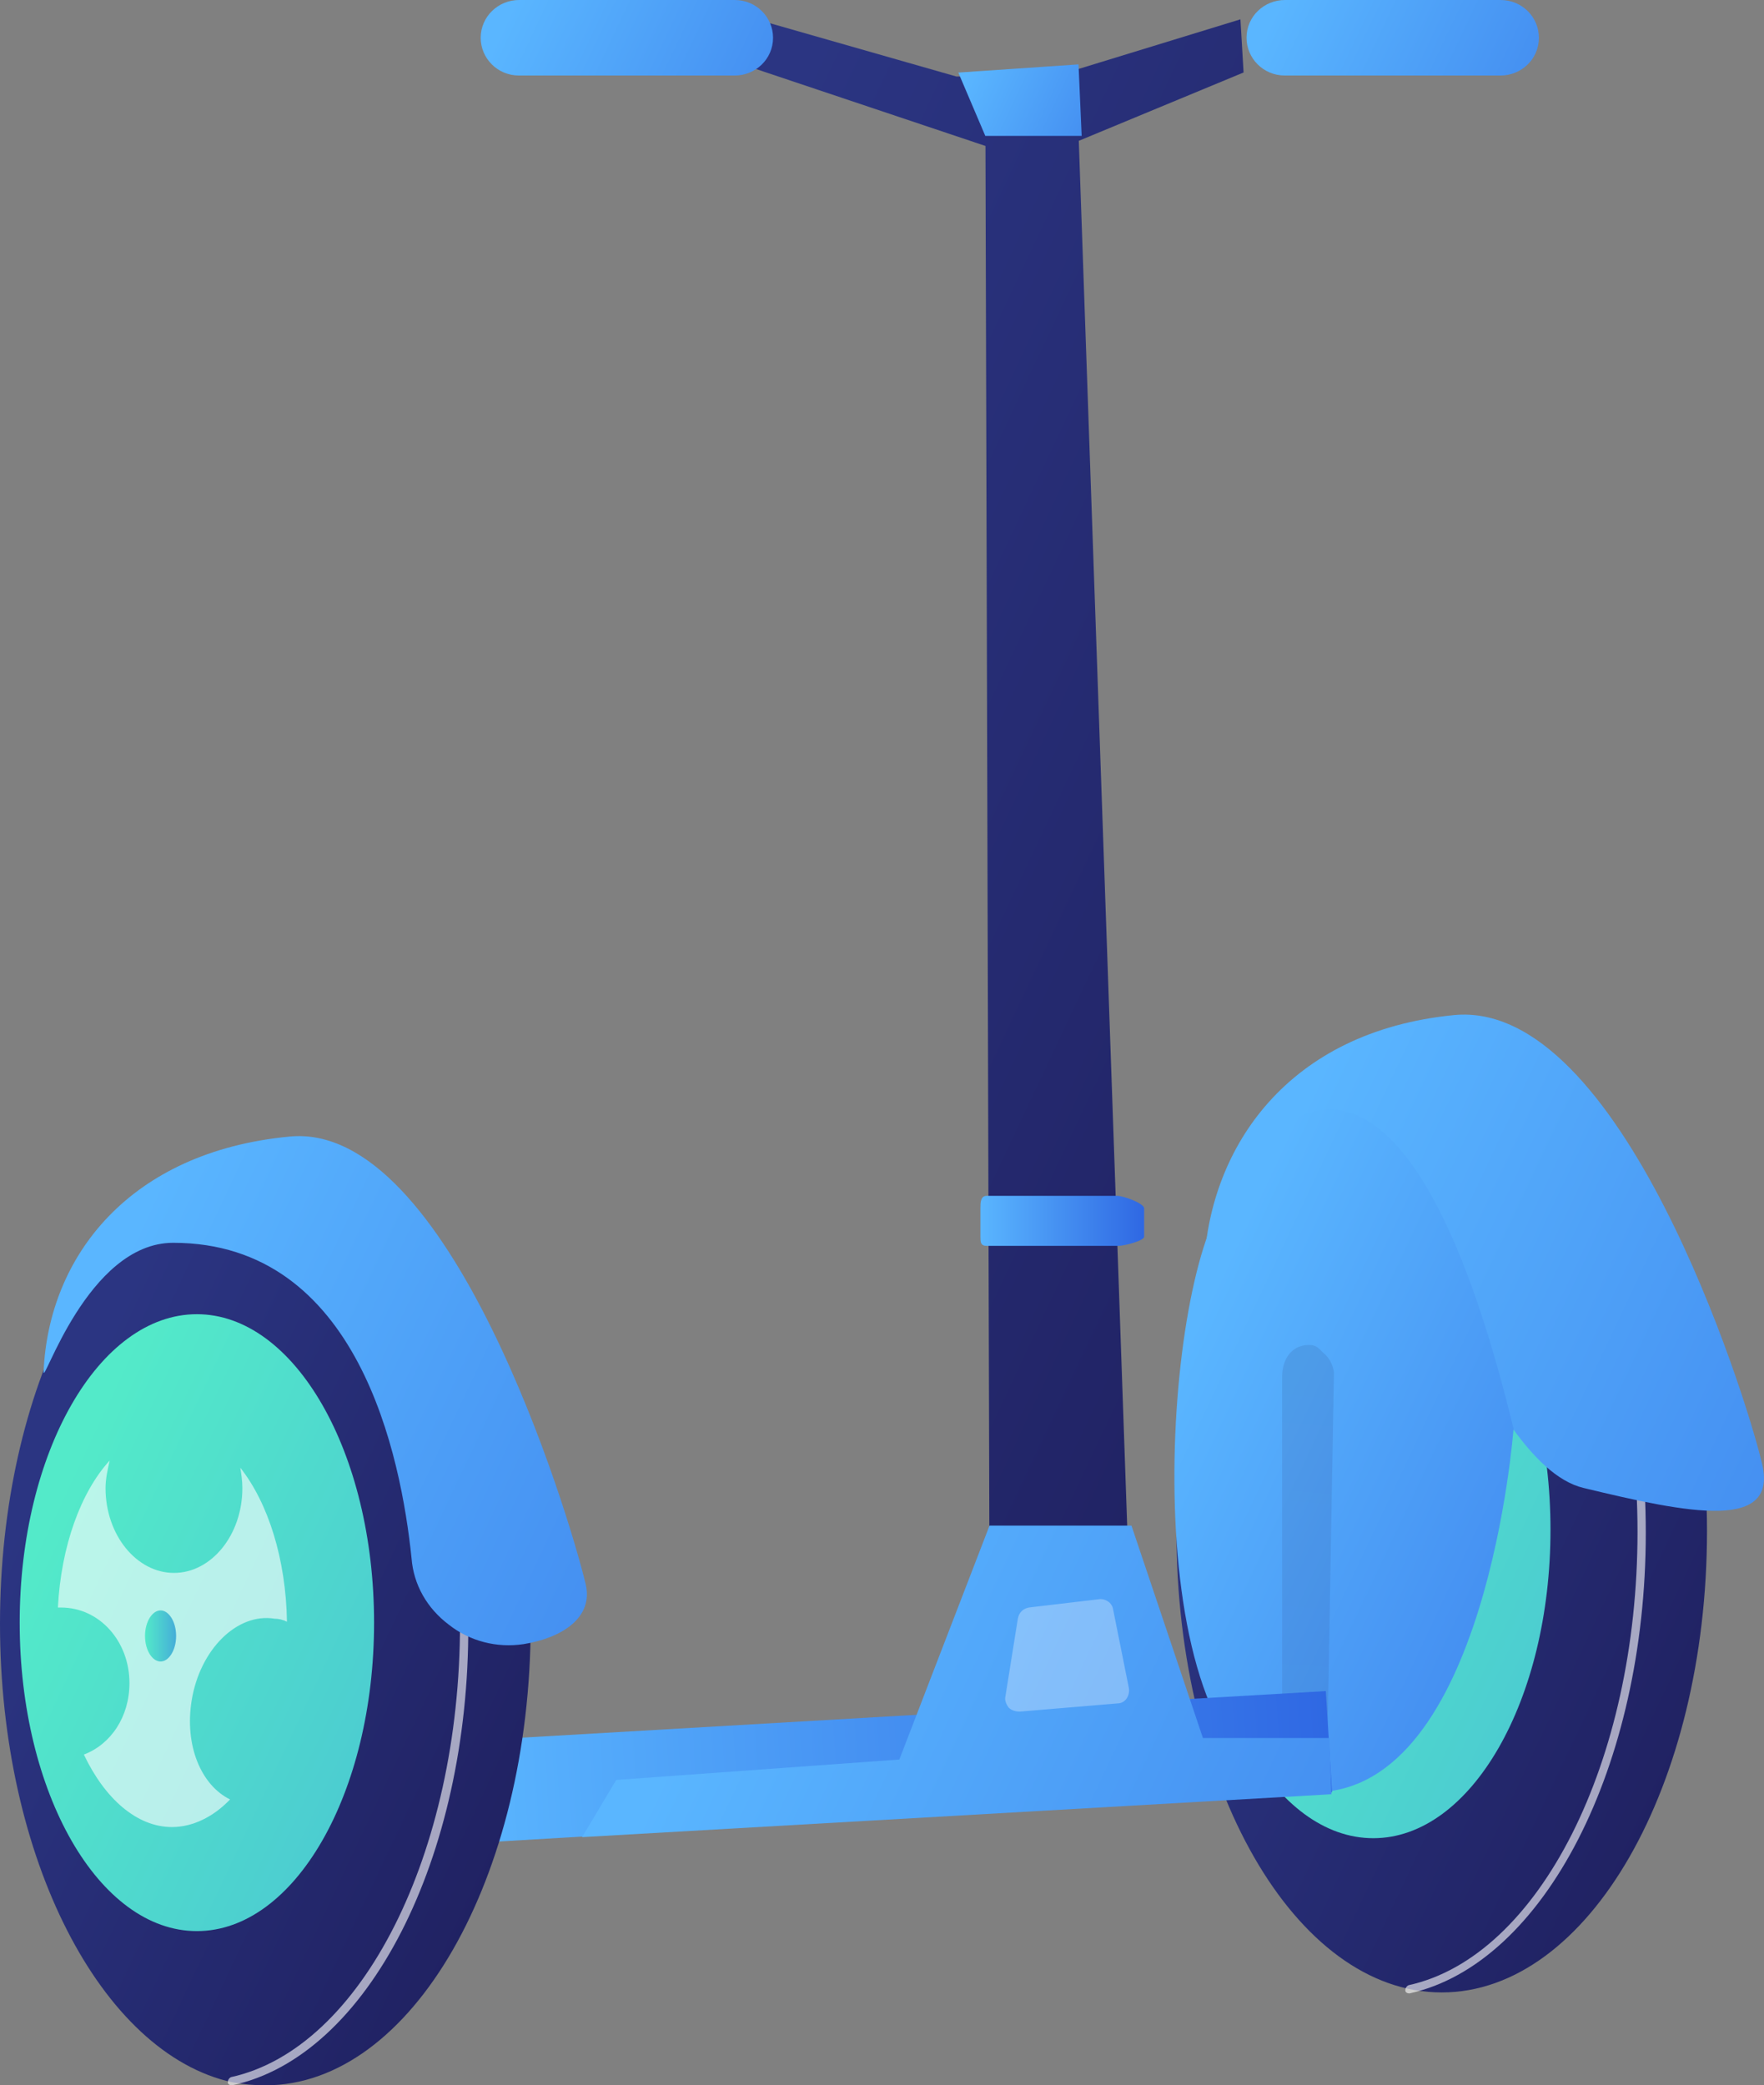 <?xml version="1.0" encoding="utf-8"?>
<!-- Generator: Adobe Illustrator 25.0.1, SVG Export Plug-In . SVG Version: 6.00 Build 0)  -->
<svg version="1.1" id="Layer_1" xmlns="http://www.w3.org/2000/svg" xmlns:xlink="http://www.w3.org/1999/xlink" x="0px" y="0px"
	 viewBox="0 0 19.622 23.189" style="enable-background:new 0 0 19.622 23.189;" xml:space="preserve">
<rect x="0" y="0" width="19.622" height="23.189" fill="#808080" stroke="none"/>
<style type="text/css">
	.st0{fill:url(#SVGID_1_);}
	.st1{fill:url(#SVGID_2_);}
	.st2{opacity:0.6;fill:#FFFFFF;enable-background:new    ;}
	.st3{fill:url(#SVGID_3_);}
	.st4{fill:url(#SVGID_4_);}
	.st5{opacity:0.1;fill:url(#SVGID_5_);enable-background:new    ;}
	.st6{fill:url(#SVGID_6_);}
	.st7{fill:url(#SVGID_7_);}
	.st8{fill:url(#SVGID_8_);}
	.st9{fill:url(#SVGID_9_);}
	.st10{fill:url(#SVGID_10_);}
	.st11{fill:url(#SVGID_11_);}
	.st12{fill:url(#SVGID_12_);}
	.st13{fill:url(#SVGID_13_);}
	.st14{fill:url(#SVGID_14_);}
	.st15{fill:url(#SVGID_15_);}
	.st16{fill:url(#SVGID_16_);}
	.st17{opacity:0.3;fill:#FFFFFF;enable-background:new    ;}
</style>
<linearGradient id="SVGID_1_" gradientUnits="userSpaceOnUse" x1="13.337" y1="6.521" x2="25.402" y2="0.826" gradientTransform="matrix(1 0 0 -1 0 22.269)">
	<stop  offset="0" style="stop-color:#2B3582"/>
	<stop  offset="1" style="stop-color:#150E42"/>
</linearGradient>
<path class="st0" d="M16.037,22.156c1.63,0,2.951-2.298,2.951-5.133c0-2.835-1.321-5.133-2.951-5.133
	c-1.63,0-2.951,2.298-2.951,5.133C13.086,19.857,14.407,22.156,16.037,22.156z"/>
<linearGradient id="SVGID_2_" gradientUnits="userSpaceOnUse" x1="13.471" y1="6.109" x2="21.543" y2="2.299" gradientTransform="matrix(1 0 0 -1 0 22.269)">
	<stop  offset="0" style="stop-color:#53EAC9"/>
	<stop  offset="0.996" style="stop-color:#45AED8"/>
</linearGradient>
<path class="st1" d="M15.276,20.441c1.089,0,1.971-1.535,1.971-3.43s-0.883-3.429-1.971-3.429c-1.089,0-1.971,1.535-1.971,3.429
	S14.187,20.441,15.276,20.441z"/>
<path class="st2" d="M15.01,19.283c0.7,0,1.268-0.991,1.268-2.214c0-1.223-0.568-2.214-1.268-2.214c-0.7,0-1.268,0.991-1.268,2.214
	C13.742,18.292,14.31,19.283,15.01,19.283z"/>
<path class="st2" d="M15.678,22.167c-0.023,0-0.046-0.011-0.046-0.034c0-0.023,0.012-0.045,0.035-0.057
	c1.453-0.318,2.548-2.487,2.548-5.042c0-2.566-1.095-4.735-2.548-5.042c-0.023,0-0.046-0.034-0.035-0.057
	c0-0.023,0.035-0.046,0.058-0.034c1.499,0.318,2.617,2.532,2.617,5.144C18.307,19.635,17.177,21.838,15.678,22.167z"/>
<linearGradient id="SVGID_3_" gradientUnits="userSpaceOnUse" x1="14.327" y1="9.648" x2="26.423" y2="3.938" gradientTransform="matrix(1 0 0 -1 0 22.269)">
	<stop  offset="0" style="stop-color:#5AB6FF"/>
	<stop  offset="1" style="stop-color:#2F68E3"/>
</linearGradient>
<path class="st3" d="M13.395,14.048c-0.012,0.193,0.738-1.749,1.429-1.567s1.614,3.782,2.79,4.065
	c1.176,0.284,2.179,0.488,1.983-0.284c-0.184-0.772-1.568-5.156-3.424-4.974C14.317,11.47,13.464,12.765,13.395,14.048z"/>
<linearGradient id="SVGID_4_" gradientUnits="userSpaceOnUse" x1="13.005" y1="6.922" x2="21.001" y2="3.147" gradientTransform="matrix(1 0 0 -1 0 22.269)">
	<stop  offset="0" style="stop-color:#5AB6FF"/>
	<stop  offset="1" style="stop-color:#2F68E3"/>
</linearGradient>
<path class="st4" d="M16.836,15.887c0,0-0.3,4.031-2.213,4.043c-1.914,0.011-1.775-4.917-1.118-6.371
	C14.173,12.105,15.66,11.049,16.836,15.887z"/>
<linearGradient id="SVGID_5_" gradientUnits="userSpaceOnUse" x1="14.162" y1="0.309" x2="14.721" y2="7.781" gradientTransform="matrix(1 0 0 -1 0 22.269)">
	<stop  offset="0" style="stop-color:#2B3582"/>
	<stop  offset="1" style="stop-color:#150E42"/>
</linearGradient>
<path class="st5" d="M14.723,15.047c-0.058-0.057-0.081-0.091-0.161-0.091c-0.196,0-0.3,0.159-0.3,0.352v3.884l0.507-0.011
	l0.069-3.918C14.827,15.172,14.781,15.092,14.723,15.047z"/>
<linearGradient id="SVGID_6_" gradientUnits="userSpaceOnUse" x1="6.265" y1="15.866" x2="26.55" y2="6.291" gradientTransform="matrix(1 0 0 -1 0 22.269)">
	<stop  offset="0" style="stop-color:#2B3582"/>
	<stop  offset="1" style="stop-color:#150E42"/>
</linearGradient>
<path class="st6" d="M8.333,0.192l2.306,0.659h1.084l2.075-0.636l0.035,0.591L12,1.566l0.588,16.818h-1.579L10.962,1.623
	L8.184,0.692L8.333,0.192z"/>
<linearGradient id="SVGID_7_" gradientUnits="userSpaceOnUse" x1="5.793" y1="22.405" x2="11.076" y2="19.912" gradientTransform="matrix(1 0 0 -1 0 22.269)">
	<stop  offset="0" style="stop-color:#5AB6FF"/>
	<stop  offset="1" style="stop-color:#2F68E3"/>
</linearGradient>
<path class="st7" d="M8.599,0.42c0,0.238-0.196,0.42-0.427,0.42H5.774c-0.242,0-0.427-0.193-0.427-0.42C5.348,0.182,5.544,0,5.774,0
	h2.398C8.414,0,8.599,0.193,8.599,0.42z"/>
<linearGradient id="SVGID_8_" gradientUnits="userSpaceOnUse" x1="14.312" y1="22.406" x2="19.594" y2="19.912" gradientTransform="matrix(1 0 0 -1 0 22.269)">
	<stop  offset="0" style="stop-color:#5AB6FF"/>
	<stop  offset="1" style="stop-color:#2F68E3"/>
</linearGradient>
<path class="st8" d="M17.118,0.42c0,0.238-0.196,0.42-0.427,0.42h-2.398c-0.242,0-0.427-0.193-0.427-0.42
	c0-0.238,0.196-0.42,0.427-0.42h2.398C16.934,0,17.118,0.193,17.118,0.42z"/>
<linearGradient id="SVGID_9_" gradientUnits="userSpaceOnUse" x1="10.782" y1="21.484" x2="13.488" y2="20.207" gradientTransform="matrix(1 0 0 -1 0 22.269)">
	<stop  offset="0" style="stop-color:#5AB6FF"/>
	<stop  offset="1" style="stop-color:#2F68E3"/>
</linearGradient>
<path class="st9" d="M10.66,0.807l0.3,0.704h1.072l-0.035-0.795L10.66,0.807z"/>
<linearGradient id="SVGID_10_" gradientUnits="userSpaceOnUse" x1="10.902" y1="8.693" x2="12.721" y2="8.693" gradientTransform="matrix(1 0 0 -1 0 22.269)">
	<stop  offset="0" style="stop-color:#5AB6FF"/>
	<stop  offset="1" style="stop-color:#2F68E3"/>
</linearGradient>
<path class="st10" d="M12.428,13.298h-1.453c-0.069,0-0.069,0.079-0.069,0.136v0.318c0,0.057,0,0.102,0.069,0.102h1.464
	c0.069,0,0.288-0.057,0.288-0.102v-0.318C12.716,13.377,12.497,13.298,12.428,13.298z"/>
<linearGradient id="SVGID_11_" gradientUnits="userSpaceOnUse" x1="5.167" y1="2.334" x2="14.783" y2="2.911" gradientTransform="matrix(1 0 0 -1 0 22.269)">
	<stop  offset="0" style="stop-color:#5AB6FF"/>
	<stop  offset="1" style="stop-color:#2F68E3"/>
</linearGradient>
<path class="st11" d="M14.817,19.93l-9.615,0.568l-0.069-1.136l9.615-0.557L14.817,19.93z"/>
<linearGradient id="SVGID_12_" gradientUnits="userSpaceOnUse" x1="8.149" y1="4.224" x2="20.956" y2="-1.822" gradientTransform="matrix(1 0 0 -1 0 22.269)">
	<stop  offset="0" style="stop-color:#5AB6FF"/>
	<stop  offset="1" style="stop-color:#2F68E3"/>
</linearGradient>
<path class="st12" d="M10.004,19.566l1.003-2.601h1.579l0.795,2.362h1.406l0.023,0.625l-8.335,0.477l0.38-0.636L10.004,19.566z"/>
<linearGradient id="SVGID_13_" gradientUnits="userSpaceOnUse" x1="0.245" y1="5.484" x2="12.31" y2="-0.211" gradientTransform="matrix(1 0 0 -1 0 22.269)">
	<stop  offset="0" style="stop-color:#2B3582"/>
	<stop  offset="1" style="stop-color:#150E42"/>
</linearGradient>
<path class="st13" d="M5.903,18.056c0,2.828-1.326,5.133-2.951,5.133c-0.127,0-0.242-0.011-0.369-0.034
	C1.13,22.837,0,20.668,0,18.056c0-2.623,1.13-4.781,2.582-5.088c0.115-0.023,0.242-0.034,0.369-0.034
	C4.577,12.923,5.903,15.217,5.903,18.056z"/>
<path class="st2" d="M2.58,23.189c-0.023,0-0.046-0.011-0.046-0.034c0-0.023,0.012-0.045,0.035-0.057
	c1.453-0.318,2.548-2.487,2.548-5.042c0-2.567-1.095-4.736-2.548-5.042c-0.023,0-0.046-0.034-0.035-0.057
	c0-0.023,0.035-0.045,0.058-0.034c1.499,0.318,2.617,2.532,2.617,5.144C5.22,20.656,4.091,22.871,2.58,23.189
	C2.592,23.189,2.592,23.189,2.58,23.189z"/>
<linearGradient id="SVGID_14_" gradientUnits="userSpaceOnUse" x1="0.381" y1="5.078" x2="8.453" y2="1.267" gradientTransform="matrix(1 0 0 -1 0 22.269)">
	<stop  offset="0" style="stop-color:#53EAC9"/>
	<stop  offset="0.996" style="stop-color:#45AED8"/>
</linearGradient>
<path class="st14" d="M2.19,21.474c1.089,0,1.971-1.536,1.971-3.43c0-1.894-0.883-3.43-1.971-3.43c-1.089,0-1.971,1.535-1.971,3.43
	C0.219,19.939,1.101,21.474,2.19,21.474z"/>
<path class="st2" d="M3.192,18.034c-0.046-0.023-0.092-0.034-0.138-0.034c-0.415-0.068-0.83,0.341-0.922,0.909
	c-0.081,0.5,0.104,0.942,0.427,1.101c-0.184,0.193-0.415,0.307-0.646,0.307c-0.392,0-0.749-0.318-0.98-0.806
	c0.3-0.114,0.507-0.42,0.507-0.795c0-0.466-0.334-0.84-0.761-0.84c-0.012,0-0.023,0-0.035,0c0.035-0.681,0.254-1.283,0.576-1.635
	c-0.023,0.102-0.046,0.204-0.046,0.307c0,0.522,0.346,0.943,0.761,0.943s0.761-0.42,0.761-0.943c0-0.08-0.012-0.159-0.023-0.227
	C2.985,16.716,3.181,17.341,3.192,18.034z"/>
<linearGradient id="SVGID_15_" gradientUnits="userSpaceOnUse" x1="1.347" y1="8.29" x2="13.189" y2="2.7" gradientTransform="matrix(1 0 0 -1 0 22.269)">
	<stop  offset="0" style="stop-color:#5AB6FF"/>
	<stop  offset="1" style="stop-color:#2F68E3"/>
</linearGradient>
<path class="st15" d="M6.514,17.613c-0.184-0.772-1.51-5.156-3.297-4.974c-1.775,0.17-2.675,1.329-2.732,2.612
	c-0.012,0.193,0.484-1.431,1.441-1.431c2.064,0,2.536,2.385,2.652,3.509c0.023,0.295,0.173,0.556,0.415,0.738
	c0.231,0.182,0.53,0.261,0.83,0.216C6.249,18.215,6.606,17.988,6.514,17.613z"/>
<linearGradient id="SVGID_16_" gradientUnits="userSpaceOnUse" x1="1.61" y1="4.077" x2="1.959" y2="4.077" gradientTransform="matrix(1 0 0 -1 0 22.269)">
	<stop  offset="0" style="stop-color:#53EAC9"/>
	<stop  offset="0.996" style="stop-color:#45AED8"/>
</linearGradient>
<path class="st16" d="M1.959,18.192c0,0.159-0.081,0.284-0.173,0.284c-0.092,0-0.173-0.125-0.173-0.284
	c0-0.159,0.081-0.284,0.173-0.284C1.878,17.908,1.959,18.033,1.959,18.192z"/>
<path class="st17" d="M12.555,18.761l-0.173-0.863c-0.011-0.08-0.092-0.125-0.161-0.114l-0.772,0.091
	c-0.069,0.011-0.115,0.057-0.127,0.125l-0.138,0.863c-0.012,0.045,0.011,0.091,0.035,0.125c0.035,0.034,0.081,0.045,0.127,0.045
	l1.084-0.091c0.046,0,0.081-0.023,0.104-0.057C12.555,18.851,12.566,18.806,12.555,18.761z"/>
</svg>
